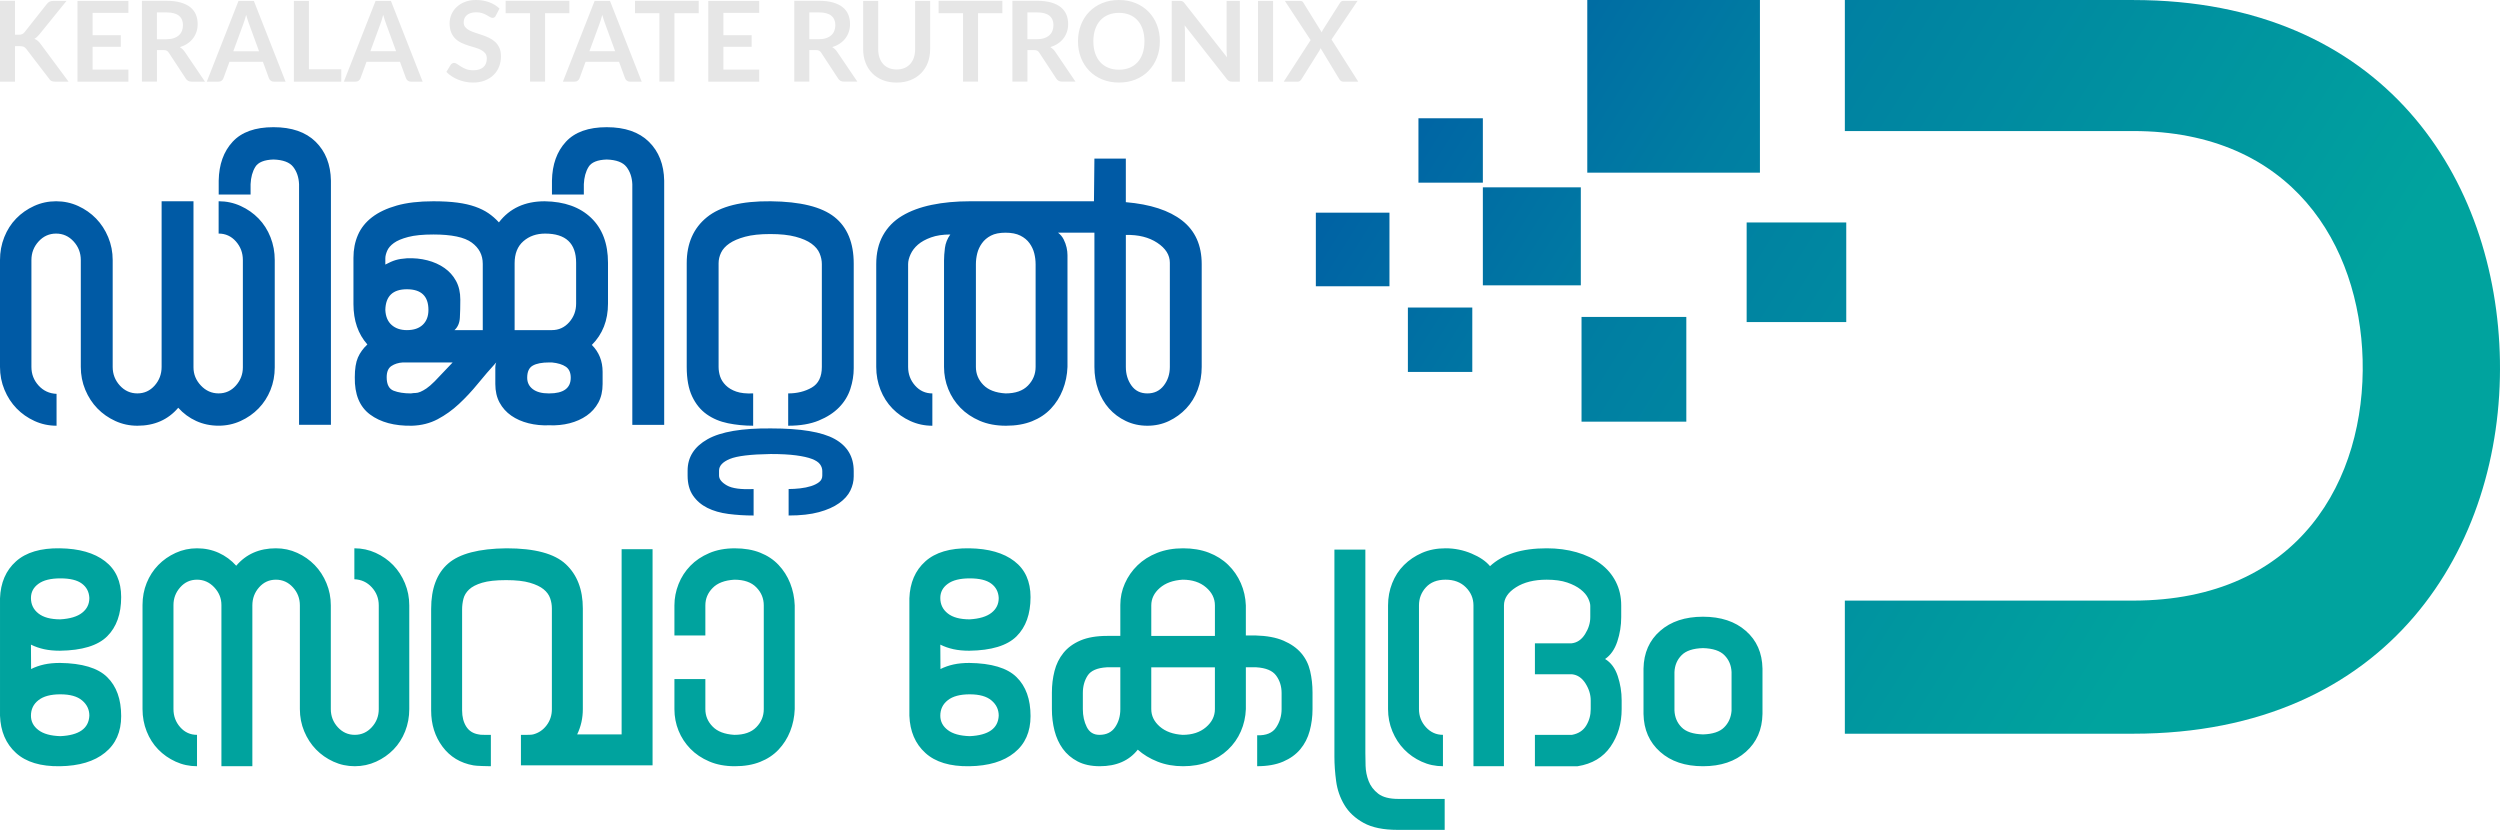 <?xml version="1.0" encoding="UTF-8"?>
<!DOCTYPE svg PUBLIC "-//W3C//DTD SVG 1.1//EN" "http://www.w3.org/Graphics/SVG/1.1/DTD/svg11.dtd">
<!-- Creator: CorelDRAW -->
<svg xmlns="http://www.w3.org/2000/svg" xml:space="preserve" width="3.642in" height="1.209in" version="1.1" style="shape-rendering:geometricPrecision; text-rendering:geometricPrecision; image-rendering:optimizeQuality; fill-rule:evenodd; clip-rule:evenodd"
viewBox="0 0 3363.6 1116.51"
 xmlns:xlink="http://www.w3.org/1999/xlink"
 xmlns:xodm="http://www.corel.com/coreldraw/odm/2003">
 <defs>
  <style type="text/css">
   <![CDATA[
    .fil2 {fill:#00A39E;fill-rule:nonzero}
    .fil1 {fill:#005AA5;fill-rule:nonzero}
    .fil0 {fill:#E6E6E6;fill-rule:nonzero}
    .fil3 {fill:url(#id0)}
   ]]>
  </style>
  <linearGradient id="id0" gradientUnits="userSpaceOnUse" x1="1742.21" y1="123.26" x2="2904.1" y2="851.03">
   <stop offset="0" style="stop-opacity:1; stop-color:#005AA5"/>
   <stop offset="0.38" style="stop-opacity:1; stop-color:#007EA2"/>
   <stop offset="1" style="stop-opacity:1; stop-color:#00A39E"/>
  </linearGradient>
 </defs>
 <g id="Layer_x0020_1">
  <path class="fil0" d="M20.22 46.74l4.73 0c1.9,0 3.48,-0.28 4.73,-0.8 1.25,-0.53 2.33,-1.35 3.23,-2.51l29.98 -37.95c1.25,-1.6 2.58,-2.73 3.96,-3.36 1.38,-0.63 3.11,-0.93 5.21,-0.93l17.43 0 -36.59 45.16c-1.15,1.4 -2.25,2.58 -3.31,3.53 -1.05,0.95 -2.18,1.73 -3.38,2.33 1.65,0.6 3.16,1.45 4.48,2.56 1.33,1.1 2.61,2.51 3.86,4.21l37.73 50.88 -17.88 0c-2.4,0 -4.18,-0.35 -5.36,-1.03 -1.18,-0.68 -2.18,-1.65 -2.98,-2.96l-30.74 -40.13c-1,-1.3 -2.13,-2.25 -3.38,-2.83 -1.25,-0.58 -3.03,-0.85 -5.33,-0.85l-6.39 0 0 47.79 -20.22 0 0 -108.82 20.22 0 0 45.69zm152.55 -45.54l0 16.08 -48.17 0 0 30.06 37.95 0 0 15.63 -37.95 0 0 30.66 48.17 0 0 16.23 -68.54 0 0 -108.66 68.54 0zm38.4 66.13l0 42.46 -20.22 0 0 -108.74 33.14 0c7.41,0 13.78,0.78 19.06,2.31 5.28,1.53 9.62,3.66 13,6.41 3.38,2.78 5.86,6.06 7.44,9.89 1.58,3.86 2.35,8.07 2.35,12.67 0,3.68 -0.52,7.14 -1.6,10.4 -1.08,3.25 -2.63,6.21 -4.66,8.87 -2.03,2.68 -4.53,5.01 -7.52,7.01 -2.98,2 -6.39,3.61 -10.19,4.81 2.56,1.45 4.76,3.53 6.61,6.24l27.2 40.13 -18.19 0c-1.75,0 -3.23,-0.35 -4.46,-1.05 -1.23,-0.7 -2.28,-1.71 -3.13,-3.01l-22.85 -34.8c-0.85,-1.3 -1.78,-2.23 -2.8,-2.78 -1.03,-0.55 -2.56,-0.83 -4.56,-0.83l-8.64 0zm0 -14.58l12.62 0c3.81,0 7.14,-0.48 9.97,-1.43 2.83,-0.95 5.16,-2.28 6.99,-3.96 1.83,-1.68 3.18,-3.66 4.08,-5.96 0.9,-2.31 1.35,-4.84 1.35,-7.59 0,-5.51 -1.8,-9.74 -5.44,-12.7 -3.63,-2.96 -9.19,-4.44 -16.66,-4.44l-12.93 0 0 36.07zm173.07 57.11l-15.63 0c-1.75,0 -3.18,-0.45 -4.31,-1.33 -1.13,-0.88 -1.96,-1.96 -2.45,-3.26l-8.12 -22.17 -45.01 0 -8.12 22.17c-0.4,1.15 -1.17,2.2 -2.35,3.16 -1.18,0.95 -2.63,1.43 -4.33,1.43l-15.71 0 42.68 -108.66 20.67 0 42.68 108.66zm-70.34 -40.96l34.64 0 -13.23 -36.14c-0.6,-1.6 -1.25,-3.51 -1.98,-5.69 -0.73,-2.18 -1.45,-4.53 -2.15,-7.09 -0.7,2.56 -1.38,4.93 -2.05,7.14 -0.68,2.21 -1.35,4.13 -2,5.79l-13.23 35.99zm101.75 24.27l43.51 0 0 16.68 -63.73 0 0 -108.66 20.22 0 0 91.98zm153 16.68l-15.63 0c-1.75,0 -3.18,-0.45 -4.31,-1.33 -1.13,-0.88 -1.96,-1.96 -2.45,-3.26l-8.12 -22.17 -45.01 0 -8.12 22.17c-0.4,1.15 -1.17,2.2 -2.35,3.16 -1.18,0.95 -2.63,1.43 -4.33,1.43l-15.71 0 42.68 -108.66 20.67 0 42.68 108.66zm-70.34 -40.96l34.64 0 -13.23 -36.14c-0.6,-1.6 -1.25,-3.51 -1.98,-5.69 -0.73,-2.18 -1.45,-4.53 -2.15,-7.09 -0.7,2.56 -1.38,4.93 -2.05,7.14 -0.68,2.21 -1.35,4.13 -2,5.79l-13.23 35.99zm168.78 -47.87c-0.55,1.1 -1.18,1.88 -1.9,2.33 -0.73,0.45 -1.6,0.68 -2.61,0.68 -1,0 -2.13,-0.4 -3.38,-1.18 -1.25,-0.77 -2.73,-1.63 -4.44,-2.58 -1.7,-0.95 -3.68,-1.83 -5.96,-2.61 -2.28,-0.78 -4.98,-1.15 -8.09,-1.15 -2.8,0 -5.24,0.33 -7.31,1 -2.08,0.68 -3.84,1.63 -5.26,2.83 -1.43,1.2 -2.51,2.63 -3.21,4.31 -0.7,1.68 -1.05,3.53 -1.05,5.54 0,2.53 0.73,4.66 2.16,6.36 1.43,1.7 3.3,3.16 5.66,4.36 2.36,1.2 5.04,2.28 8.04,3.23 3,0.95 6.09,1.98 9.22,3.06 3.13,1.05 6.19,2.31 9.2,3.73 3,1.43 5.68,3.23 8.04,5.41 2.36,2.18 4.26,4.86 5.69,7.99 1.43,3.16 2.13,6.99 2.13,11.5 0,4.91 -0.83,9.49 -2.51,13.78 -1.68,4.28 -4.13,8.02 -7.37,11.2 -3.23,3.18 -7.19,5.69 -11.85,7.52 -4.66,1.83 -9.99,2.73 -16.01,2.73 -3.46,0 -6.86,-0.35 -10.22,-1.03 -3.36,-0.68 -6.56,-1.63 -9.65,-2.88 -3.08,-1.25 -5.96,-2.76 -8.64,-4.51 -2.68,-1.76 -5.08,-3.71 -7.19,-5.86l5.86 -9.7c0.55,-0.7 1.23,-1.28 2,-1.75 0.78,-0.48 1.63,-0.73 2.58,-0.73 1.25,0 2.61,0.53 4.06,1.55 1.45,1.03 3.18,2.16 5.16,3.41 1.98,1.25 4.31,2.41 6.99,3.43 2.68,1.03 5.89,1.53 9.64,1.53 5.76,0 10.22,-1.38 13.38,-4.11 3.16,-2.73 4.73,-6.64 4.73,-11.75 0,-2.85 -0.7,-5.18 -2.13,-6.99 -1.43,-1.8 -3.33,-3.33 -5.69,-4.56 -2.36,-1.23 -5.04,-2.25 -8.04,-3.11 -3,-0.85 -6.06,-1.78 -9.17,-2.78 -3.11,-1 -6.16,-2.2 -9.17,-3.61 -3.01,-1.4 -5.69,-3.23 -8.04,-5.49 -2.35,-2.25 -4.23,-5.08 -5.66,-8.46 -1.43,-3.38 -2.15,-7.54 -2.15,-12.5 0,-3.96 0.8,-7.82 2.38,-11.57 1.58,-3.76 3.88,-7.09 6.92,-9.99 3.03,-2.91 6.74,-5.24 11.15,-6.99 4.41,-1.75 9.44,-2.63 15.1,-2.63 6.41,0 12.33,1 17.74,3.03 5.41,2 10.02,4.83 13.83,8.46l-4.96 9.54zm98.97 -19.99l0 16.68 -32.69 0 0 92.06 -20.22 0 0 -92.06 -32.84 0 0 -16.68 85.74 0zm97.32 108.82l-15.63 0c-1.75,0 -3.18,-0.45 -4.31,-1.33 -1.13,-0.88 -1.96,-1.96 -2.45,-3.26l-8.12 -22.17 -45.01 0 -8.12 22.17c-0.4,1.15 -1.17,2.2 -2.35,3.16 -1.18,0.95 -2.63,1.43 -4.33,1.43l-15.71 0 42.68 -108.66 20.67 0 42.68 108.66zm-70.34 -40.96l34.64 0 -13.23 -36.14c-0.6,-1.6 -1.25,-3.51 -1.98,-5.69 -0.73,-2.18 -1.45,-4.53 -2.15,-7.09 -0.7,2.56 -1.38,4.93 -2.05,7.14 -0.68,2.21 -1.35,4.13 -2,5.79l-13.23 35.99zm147.07 -67.86l0 16.68 -32.69 0 0 92.06 -20.22 0 0 -92.06 -32.84 0 0 -16.68 85.74 0zm81.39 0.15l0 16.08 -48.17 0 0 30.06 37.95 0 0 15.63 -37.95 0 0 30.66 48.17 0 0 16.23 -68.54 0 0 -108.66 68.54 0zm67.41 66.13l0 42.46 -20.22 0 0 -108.74 33.14 0c7.41,0 13.78,0.78 19.06,2.31 5.28,1.53 9.62,3.66 13,6.41 3.38,2.78 5.86,6.06 7.44,9.89 1.58,3.86 2.35,8.07 2.35,12.67 0,3.68 -0.52,7.14 -1.6,10.4 -1.08,3.25 -2.63,6.21 -4.66,8.87 -2.03,2.68 -4.53,5.01 -7.52,7.01 -2.98,2 -6.39,3.61 -10.19,4.81 2.56,1.45 4.76,3.53 6.61,6.24l27.2 40.13 -18.19 0c-1.75,0 -3.23,-0.35 -4.46,-1.05 -1.23,-0.7 -2.28,-1.71 -3.13,-3.01l-22.85 -34.8c-0.85,-1.3 -1.78,-2.23 -2.8,-2.78 -1.03,-0.55 -2.56,-0.83 -4.56,-0.83l-8.64 0zm0 -14.58l12.62 0c3.81,0 7.14,-0.48 9.97,-1.43 2.83,-0.95 5.16,-2.28 6.99,-3.96 1.83,-1.68 3.18,-3.66 4.08,-5.96 0.9,-2.31 1.35,-4.84 1.35,-7.59 0,-5.51 -1.8,-9.74 -5.44,-12.7 -3.63,-2.96 -9.19,-4.44 -16.66,-4.44l-12.93 0 0 36.07zm117.46 40.73c3.91,0 7.41,-0.65 10.5,-1.95 3.08,-1.3 5.69,-3.13 7.81,-5.49 2.13,-2.36 3.76,-5.21 4.89,-8.54 1.13,-3.36 1.68,-7.12 1.68,-11.27l0 -65.03 20.22 0 0 65.08c0,6.46 -1.03,12.42 -3.11,17.91 -2.08,5.49 -5.08,10.22 -8.99,14.21 -3.91,3.98 -8.64,7.09 -14.21,9.32 -5.56,2.23 -11.82,3.36 -18.79,3.36 -6.96,0 -13.23,-1.13 -18.79,-3.36 -5.56,-2.23 -10.27,-5.33 -14.15,-9.32 -3.88,-3.98 -6.86,-8.72 -8.94,-14.21 -2.08,-5.49 -3.13,-11.45 -3.13,-17.91l0 -65.08 20.22 0 0 64.95c0,4.16 0.58,7.92 1.71,11.27 1.13,3.33 2.73,6.21 4.83,8.59 2.11,2.38 4.71,4.21 7.79,5.51 3.08,1.3 6.56,1.95 10.47,1.95zm142.26 -92.43l0 16.68 -32.69 0 0 92.06 -20.22 0 0 -92.06 -32.84 0 0 -16.68 85.74 0zm33.74 66.28l0 42.46 -20.22 0 0 -108.74 33.14 0c7.41,0 13.78,0.78 19.06,2.31 5.28,1.53 9.62,3.66 13,6.41 3.38,2.78 5.86,6.06 7.44,9.89 1.58,3.86 2.35,8.07 2.35,12.67 0,3.68 -0.52,7.14 -1.6,10.4 -1.08,3.25 -2.63,6.21 -4.66,8.87 -2.03,2.68 -4.53,5.01 -7.52,7.01 -2.98,2 -6.39,3.61 -10.19,4.81 2.56,1.45 4.76,3.53 6.61,6.24l27.2 40.13 -18.19 0c-1.75,0 -3.23,-0.35 -4.46,-1.05 -1.23,-0.7 -2.28,-1.71 -3.13,-3.01l-22.85 -34.8c-0.85,-1.3 -1.78,-2.23 -2.8,-2.78 -1.03,-0.55 -2.56,-0.83 -4.56,-0.83l-8.64 0zm0 -14.58l12.62 0c3.81,0 7.14,-0.48 9.97,-1.43 2.83,-0.95 5.16,-2.28 6.99,-3.96 1.83,-1.68 3.18,-3.66 4.08,-5.96 0.9,-2.31 1.35,-4.84 1.35,-7.59 0,-5.51 -1.8,-9.74 -5.44,-12.7 -3.63,-2.96 -9.19,-4.44 -16.66,-4.44l-12.93 0 0 36.07zm178.18 2.78c0,7.97 -1.33,15.33 -3.98,22.12 -2.65,6.79 -6.39,12.67 -11.2,17.63 -4.81,4.96 -10.59,8.82 -17.36,11.6 -6.76,2.78 -14.25,4.18 -22.47,4.18 -8.22,0 -15.71,-1.4 -22.5,-4.18 -6.79,-2.78 -12.6,-6.64 -17.43,-11.6 -4.84,-4.96 -8.59,-10.85 -11.25,-17.63 -2.65,-6.79 -3.98,-14.15 -3.98,-22.12 0,-7.97 1.33,-15.35 3.98,-22.14 2.66,-6.79 6.41,-12.65 11.25,-17.61 4.83,-4.96 10.65,-8.84 17.43,-11.62 6.79,-2.78 14.28,-4.16 22.5,-4.16 8.22,0 15.71,1.4 22.47,4.21 6.76,2.81 12.55,6.66 17.36,11.6 4.81,4.94 8.54,10.8 11.2,17.59 2.65,6.79 3.98,14.18 3.98,22.14zm-20.74 0.03c0,-5.94 -0.78,-11.3 -2.36,-16.01 -1.58,-4.73 -3.86,-8.77 -6.81,-12.05 -2.96,-3.31 -6.54,-5.84 -10.77,-7.59 -4.24,-1.75 -9.02,-2.63 -14.33,-2.63 -5.31,0 -10.1,0.88 -14.35,2.63 -4.26,1.75 -7.86,4.28 -10.85,7.59 -2.98,3.28 -5.29,7.32 -6.89,12.05 -1.6,4.71 -2.4,10.07 -2.4,16.01 0,5.96 0.8,11.32 2.4,16.03 1.6,4.73 3.91,8.74 6.89,12.02 2.98,3.28 6.59,5.78 10.85,7.54 4.26,1.76 9.04,2.63 14.35,2.63 5.31,0 10.09,-0.88 14.33,-2.63 4.23,-1.75 7.81,-4.26 10.77,-7.54 2.96,-3.28 5.24,-7.29 6.81,-12.02 1.58,-4.71 2.36,-10.07 2.36,-16.03zm47.27 -54.36c0.9,0 1.65,0.03 2.25,0.1 0.6,0.08 1.15,0.23 1.63,0.45 0.48,0.23 0.93,0.55 1.38,0.98 0.45,0.43 0.95,1 1.5,1.7l57.04 72.67c-0.2,-1.75 -0.33,-3.48 -0.4,-5.16 -0.08,-1.68 -0.13,-3.23 -0.13,-4.68l0 -66.06 17.81 0 0 108.66 -10.45 0c-1.6,0 -2.93,-0.25 -3.98,-0.75 -1.05,-0.5 -2.08,-1.4 -3.08,-2.71l-56.81 -72.37c0.15,1.6 0.28,3.18 0.35,4.76 0.07,1.58 0.1,3.03 0.1,4.33l0 66.73 -17.81 0 0 -108.66 10.59 0zm125.8 108.66l-20.29 0 0 -108.66 20.29 0 0 108.66zm50.5 -55.91l-34.65 -52.75 20.14 0c1.4,0 2.43,0.17 3.05,0.55 0.63,0.38 1.18,1 1.68,1.85l24.72 39.9c0.25,-0.65 0.53,-1.3 0.83,-1.93 0.3,-0.63 0.65,-1.25 1.05,-1.91l22.62 -35.7c1.1,-1.85 2.53,-2.78 4.28,-2.78l19.39 0 -35.02 51.93 35.99 56.74 -20.21 0c-1.36,0 -2.43,-0.35 -3.26,-1.05 -0.83,-0.7 -1.53,-1.51 -2.08,-2.41l-25.17 -41.63c-0.2,0.6 -0.43,1.15 -0.68,1.68 -0.25,0.53 -0.5,1.03 -0.75,1.48l-24.12 38.47c-0.55,0.85 -1.23,1.63 -2.03,2.36 -0.8,0.73 -1.8,1.1 -3,1.1l-18.94 0 36.15 -55.91z"/>
  <path class="fil1" d="M239.79 548.6c-13.69,16.11 -32.01,24.16 -54.97,24.16 -10.47,0 -20.34,-2.11 -29.6,-6.34 -9.26,-4.23 -17.31,-9.87 -24.16,-16.91 -6.85,-7.05 -12.28,-15.4 -16.31,-25.07 -4.03,-9.66 -6.04,-19.93 -6.04,-30.81l0 -143.75c0,-9.66 -3.22,-18.02 -9.67,-25.07 -6.44,-7.05 -14.29,-10.57 -23.56,-10.57 -9.26,0 -17.11,3.52 -23.55,10.57 -6.44,7.05 -9.66,15.4 -9.66,25.07l0 143.75c0,9.67 3.23,18.02 9.66,25.07 6.44,7.05 14.49,10.77 24.16,11.17l0 42.88c-10.47,0 -20.34,-2.11 -29.6,-6.34 -9.26,-4.23 -17.31,-9.87 -24.16,-16.91 -6.85,-7.05 -12.28,-15.4 -16.3,-25.07 -4.02,-9.66 -6.04,-19.93 -6.04,-30.81l0 -143.75c0,-10.87 1.91,-21.14 5.74,-30.8 3.83,-9.66 9.16,-18.02 16.01,-25.07 6.85,-7.05 14.9,-12.68 24.16,-16.91 9.27,-4.23 19.13,-6.34 29.6,-6.34 10.47,0 20.34,2.12 29.6,6.34 9.26,4.23 17.32,9.86 24.16,16.91 6.85,7.05 12.28,15.41 16.31,25.07 4.03,9.66 6.04,19.93 6.04,30.8l0 143.75c0,9.67 3.22,18.02 9.66,25.07 6.44,7.05 14.3,10.57 23.56,10.57 9.26,0 17.01,-3.52 23.25,-10.57 6.24,-7.05 9.36,-15.4 9.36,-25.07l0 -222.88 42.88 0 0 223.48c0,9.26 3.32,17.42 9.97,24.46 6.64,7.05 14.59,10.57 23.86,10.57 9.26,0 17.01,-3.52 23.25,-10.57 6.24,-7.05 9.36,-15.2 9.36,-24.46l0 -144.36c0,-9.66 -3.12,-18.02 -9.36,-25.07 -6.24,-7.05 -14,-10.57 -23.25,-10.57l0 -43.49c10.46,0 20.33,2.12 29.59,6.34 9.26,4.23 17.32,9.86 24.16,16.91 6.85,7.05 12.18,15.41 16.01,25.07 3.82,9.66 5.74,19.93 5.74,30.8l0 144.36c0,10.87 -1.92,21.04 -5.74,30.5 -3.83,9.46 -9.16,17.72 -16.01,24.76 -6.84,7.05 -14.9,12.69 -24.16,16.91 -9.26,4.23 -19.13,6.34 -29.59,6.34 -10.87,0 -20.94,-2.11 -30.21,-6.34 -9.26,-4.23 -17.31,-10.17 -24.16,-17.82zm54.46 -286.91l0 -18.72c0.4,-21.74 6.64,-39.15 18.72,-52.25 12.08,-13.09 30.4,-19.63 54.96,-19.63 24.56,0 43.49,6.54 56.78,19.63 13.29,13.09 20.14,30.5 20.54,52.25l0 328.58 -42.88 0 0 -323.75c-0.4,-9.26 -3.02,-17.02 -7.85,-23.25 -4.83,-6.24 -13.69,-9.56 -26.57,-9.97 -12.48,0.4 -20.63,3.72 -24.46,9.97 -3.82,6.24 -5.94,13.99 -6.34,23.25l0 13.89 -42.88 0zm259.82 311.07c-23.36,0.4 -42.08,-4.63 -56.17,-15.1 -14.09,-10.47 -20.94,-27.18 -20.54,-50.13 0,-11.27 1.41,-20.14 4.22,-26.58 2.82,-6.44 7.05,-12.28 12.69,-17.52 -12.48,-14.09 -18.72,-32.21 -18.72,-54.36l0 -62.21c0,-11.27 2.01,-21.54 6.04,-30.8 4.03,-9.26 10.37,-17.21 19.03,-23.86 8.66,-6.64 19.73,-11.88 33.22,-15.7 13.49,-3.83 29.9,-5.74 49.22,-5.74 12.49,0 23.25,0.6 32.32,1.81 9.06,1.21 17.02,3.02 23.86,5.44 6.85,2.42 12.79,5.33 17.82,8.76 5.04,3.42 9.77,7.55 14.19,12.38 14.5,-18.93 35.04,-28.39 61.61,-28.39 26.58,0.4 47.42,7.85 62.51,22.35 15.1,14.5 22.65,34.63 22.65,60.4l0 54.96c0,22.55 -7.25,41.07 -21.74,55.57 9.66,9.66 14.49,21.74 14.49,36.24l0 16.31c0,9.66 -1.91,18.02 -5.74,25.07 -3.83,7.04 -9.06,12.89 -15.7,17.51 -6.65,4.63 -14.3,8.05 -22.95,10.27 -8.66,2.21 -17.82,3.12 -27.49,2.72 -9.66,0.4 -18.92,-0.51 -27.78,-2.72 -8.86,-2.21 -16.61,-5.64 -23.25,-10.27 -6.64,-4.63 -11.88,-10.47 -15.7,-17.51 -3.82,-7.05 -5.74,-15.41 -5.74,-25.07l0 -16.31c0,-2.01 0,-4.13 0,-6.34 0,-2.21 0.4,-4.33 1.21,-6.34 -8.45,9.26 -16.71,18.82 -24.76,28.69 -8.05,9.87 -16.51,18.93 -25.37,27.18 -8.85,8.25 -18.42,15.1 -28.69,20.54 -10.27,5.44 -21.84,8.36 -34.73,8.76zm188.45 -128.65c9.26,0 17.02,-3.53 23.26,-10.57 6.24,-7.05 9.36,-15.4 9.36,-25.07l0 -54.96c0,-26.17 -13.89,-39.26 -41.68,-39.26 -11.67,0 -21.44,3.42 -29.29,10.27 -7.85,6.84 -11.78,16.71 -11.78,29.6l0 90 50.13 0zm-93.01 -89.39c0,-11.68 -4.93,-21.14 -14.8,-28.39 -9.86,-7.25 -27.08,-10.87 -51.64,-10.87 -14.09,0 -25.36,1.11 -33.82,3.32 -8.46,2.21 -14.9,4.93 -19.33,8.15 -4.43,3.22 -7.45,6.74 -9.06,10.57 -1.61,3.82 -2.42,7.14 -2.42,9.97l0 8.45c5.24,-2.82 9.87,-4.83 13.9,-6.04 4.02,-1.21 9.06,-2.01 15.1,-2.41 9.66,-0.41 18.83,0.5 27.48,2.72 8.66,2.21 16.31,5.64 22.95,10.27 6.65,4.63 11.88,10.47 15.71,17.52 3.83,7.05 5.74,15.4 5.74,25.07 0,9.26 -0.2,17.41 -0.6,24.46 -0.4,7.05 -2.82,12.58 -7.25,16.61l38.05 0 0 -89.39zm-102.08 34.43c-18.92,0 -28.59,9.26 -28.99,27.79 0.4,8.86 3.22,15.6 8.46,20.23 5.23,4.63 12.08,6.95 20.54,6.95 9.26,0 16.41,-2.42 21.44,-7.25 5.04,-4.83 7.55,-11.47 7.55,-19.93 0,-18.52 -9.66,-27.79 -29,-27.79zm-5.44 98.46c-6.04,0.4 -11.17,2.01 -15.4,4.83 -4.23,2.82 -6.34,7.85 -6.34,15.1 0,9.66 3.12,15.7 9.36,18.12 6.24,2.42 13.99,3.62 23.25,3.62 2.41,-0.4 4.53,-0.6 6.34,-0.6 1.81,0 3.93,-0.51 6.34,-1.51 2.41,-1 5.13,-2.52 8.15,-4.53 3.02,-2.01 6.75,-5.24 11.18,-9.66l24.16 -25.37 -67.05 0zm196.9 41.67c19.33,0 29,-7.05 29,-21.14 0,-6.85 -2.22,-11.78 -6.64,-14.8 -4.43,-3.02 -10.67,-4.93 -18.73,-5.73l-3.62 0c-9.66,0 -17.01,1.41 -22.04,4.22 -5.03,2.82 -7.55,8.26 -7.55,16.31 0,6.44 2.52,11.58 7.55,15.4 5.03,3.82 12.18,5.74 21.44,5.74l0.6 0zm3.73 -267.58l0 -18.72c0.4,-21.74 6.65,-39.15 18.72,-52.25 12.08,-13.09 30.4,-19.63 54.96,-19.63 24.56,0 43.49,6.54 56.78,19.63 13.29,13.09 20.14,30.5 20.54,52.25l0 328.58 -42.88 0 0 -323.75c-0.4,-9.26 -3.02,-17.02 -7.85,-23.25 -4.83,-6.24 -13.69,-9.56 -26.58,-9.97 -12.48,0.4 -20.63,3.72 -24.46,9.97 -3.82,6.24 -5.94,13.99 -6.34,23.25l0 13.89 -42.89 0zm318.41 396.23c4.84,0 9.97,-0.3 15.41,-0.91 5.44,-0.61 10.37,-1.61 14.8,-3.02 4.43,-1.41 8.05,-3.22 10.87,-5.44 2.82,-2.21 4.23,-5.14 4.23,-8.76l0 -6.04c0,-3.23 -1,-6.24 -3.02,-9.06 -2.01,-2.82 -5.64,-5.24 -10.87,-7.25 -5.23,-2.01 -12.38,-3.62 -21.44,-4.83 -9.06,-1.21 -20.44,-1.81 -34.13,-1.81 -26.97,0.4 -45.3,2.62 -54.96,6.64 -9.66,4.02 -14.5,9.26 -14.5,15.7l0 6.65c0,4.83 3.53,9.26 10.57,13.29 7.05,4.03 19.03,5.64 35.94,4.84l0 35.63c-11.67,0 -22.95,-0.71 -33.83,-2.11 -10.87,-1.41 -20.33,-4.13 -28.39,-8.16 -8.05,-4.02 -14.49,-9.56 -19.33,-16.61 -4.83,-7.05 -7.25,-16.01 -7.25,-26.88l0 -6.65c0,-18.12 8.96,-32.21 26.88,-42.28 17.92,-10.07 46.41,-14.9 85.47,-14.5 39.86,0 68.35,4.73 85.46,14.19 17.12,9.46 25.67,23.86 25.67,43.19l0 7.25c0,6.44 -1.51,12.78 -4.53,19.03 -3.02,6.24 -8.05,11.88 -15.1,16.91 -7.04,5.04 -16.1,9.06 -27.18,12.08 -11.07,3.02 -24.66,4.53 -40.77,4.53l0 -35.63zm-0.6 -128.65c12.08,0 22.65,-2.62 31.71,-7.85 9.06,-5.24 13.59,-14.5 13.59,-27.79l0 -138.32c0,-4.83 -1.01,-9.66 -3.02,-14.5 -2.01,-4.83 -5.64,-9.16 -10.87,-12.98 -5.23,-3.83 -12.38,-6.95 -21.44,-9.36 -9.06,-2.42 -20.43,-3.62 -34.12,-3.62 -13.69,0 -24.96,1.21 -33.83,3.62 -8.86,2.41 -15.9,5.43 -21.14,9.06 -5.24,3.62 -8.96,7.75 -11.18,12.38 -2.21,4.63 -3.32,9.36 -3.32,14.19l0 139.52c0,4.43 0.71,8.76 2.11,12.99 1.41,4.23 3.93,8.16 7.55,11.78 3.62,3.62 8.36,6.44 14.19,8.45 5.84,2.02 13.39,2.82 22.65,2.42l0 43.49c-11.67,0 -22.95,-1.11 -33.82,-3.32 -10.87,-2.21 -20.44,-6.24 -28.69,-12.08 -8.26,-5.84 -14.8,-13.89 -19.63,-24.16 -4.83,-10.27 -7.25,-23.45 -7.25,-39.57l0 -139.52c0,-26.57 9.06,-47.22 27.18,-61.91 18.12,-14.7 46.71,-21.84 85.77,-21.44 39.87,0.4 68.46,7.45 85.77,21.14 17.32,13.69 25.97,34.63 25.97,62.82l0 140.73c0,9.26 -1.51,18.52 -4.53,27.79 -3.02,9.26 -8.05,17.52 -15.1,24.76 -7.04,7.25 -16.2,13.19 -27.48,17.82 -11.27,4.63 -24.96,6.94 -41.07,6.94l0 -43.49zm363.11 -216.24c3.22,2.42 5.73,5.44 7.55,9.06 1.81,3.62 3.12,7.25 3.93,10.87 0.81,3.62 1.2,7.05 1.2,10.27 0,3.22 0,5.64 0,7.25l0 143.15c-0.4,10.87 -2.52,21.14 -6.34,30.81 -3.82,9.66 -9.16,18.12 -16.01,25.37 -6.85,7.25 -15.3,12.89 -25.37,16.91 -10.07,4.02 -21.74,6.04 -35.03,6.04 -13.29,0 -25.07,-2.21 -35.34,-6.64 -10.26,-4.43 -18.92,-10.27 -25.97,-17.52 -7.04,-7.25 -12.48,-15.6 -16.31,-25.07 -3.82,-9.46 -5.74,-19.43 -5.74,-29.9l0 -143.15c0,-4.83 0.41,-10.47 1.21,-16.91 0.81,-6.45 3.23,-12.49 7.25,-18.12 -10.06,0 -18.72,1.31 -25.97,3.93 -7.25,2.61 -13.08,5.84 -17.51,9.66 -4.43,3.82 -7.76,8.15 -9.97,12.99 -2.21,4.83 -3.32,9.26 -3.32,13.29l0 138.32c0,9.67 3.12,18.02 9.36,25.07 6.24,7.05 13.99,10.57 23.25,10.57l0 43.49c-10.47,0 -20.33,-2.11 -29.6,-6.34 -9.26,-4.23 -17.31,-9.87 -24.16,-16.91 -6.85,-7.05 -12.18,-15.4 -16.01,-25.07 -3.82,-9.66 -5.74,-19.93 -5.74,-30.81l0 -138.32c0,-14.9 3.03,-27.78 9.06,-38.66 6.04,-10.87 14.6,-19.63 25.67,-26.27 11.07,-6.65 24.36,-11.58 39.86,-14.8 15.5,-3.23 32.72,-4.84 51.64,-4.84l166.71 0 0.6 -57.38 42.28 0 0 58.59c33.02,2.82 58.29,11.07 75.81,24.76 17.51,13.69 26.27,33.22 26.27,58.59l0 138.32c0,10.87 -1.81,21.14 -5.44,30.81 -3.62,9.66 -8.76,18.02 -15.4,25.07 -6.65,7.05 -14.4,12.69 -23.25,16.91 -8.86,4.23 -18.52,6.34 -28.99,6.34 -10.47,0 -20.13,-2.11 -28.99,-6.34 -8.86,-4.23 -16.4,-9.87 -22.65,-16.91 -6.24,-7.05 -11.07,-15.4 -14.49,-25.07 -3.42,-9.66 -5.14,-19.93 -5.14,-30.81l0 -180.6 -48.92 0zm120.19 216.24c9.26,0 16.61,-3.52 22.05,-10.57 5.44,-7.05 8.16,-15.4 8.16,-25.07l0 -140.13c0,-10.47 -5.64,-19.43 -16.91,-26.88 -11.28,-7.45 -25.37,-10.97 -42.28,-10.57l0 177.58c0,9.67 2.52,18.02 7.55,25.07 5.03,7.05 12.18,10.57 21.44,10.57zm-150.4 -173.95c0,-4.83 -0.6,-9.66 -1.81,-14.5 -1.2,-4.83 -3.32,-9.36 -6.34,-13.59 -3.02,-4.23 -7.14,-7.65 -12.38,-10.27 -5.24,-2.62 -11.88,-3.93 -19.94,-3.93 -8.05,0 -14.59,1.31 -19.63,3.93 -5.04,2.62 -9.06,6.04 -12.08,10.27 -3.02,4.23 -5.13,8.76 -6.34,13.59 -1.2,4.83 -1.81,9.66 -1.81,14.5l0 138.32c0,9.26 3.32,17.32 9.97,24.16 6.64,6.84 16.61,10.67 29.9,11.47 13.29,0 23.36,-3.52 30.2,-10.57 6.85,-7.05 10.27,-15.4 10.27,-25.07l0 -138.32z"/>
  <path class="fil2" d="M41.64 962.86c0,7.82 3.32,14.27 10.06,19.35 6.65,5.08 16.52,7.82 29.52,8.21 25.22,-1.17 38.22,-10.36 39,-27.56 0,-8.21 -3.23,-15.05 -9.77,-20.52 -6.45,-5.48 -16.23,-8.21 -29.23,-8.21 -13,0 -22.87,2.64 -29.52,7.92 -6.74,5.28 -10.06,12.22 -10.06,20.82zm0 -158.34c0,8.6 3.32,15.54 10.06,20.82 6.65,5.28 16.52,7.92 29.52,7.92 13,-0.78 22.78,-3.71 29.23,-8.8 6.54,-5.08 9.77,-11.73 9.77,-19.94 -0.39,-8.21 -3.71,-14.66 -10.06,-19.35 -6.25,-4.69 -15.93,-7.04 -28.93,-7.04 -13,0 -22.87,2.44 -29.52,7.33 -6.74,4.88 -10.06,11.23 -10.06,19.06zm-41.64 0.59c0.78,-21.11 7.92,-37.73 21.5,-49.85 13.49,-12.12 33.23,-17.99 59.13,-17.59 25.91,0.39 46.14,6.16 60.6,17.3 14.57,11.14 21.79,27.27 21.79,48.38 0,22.67 -6.25,40.27 -18.86,52.78 -12.61,12.51 -33.81,18.96 -63.62,19.35 -7.82,0 -14.95,-0.68 -21.21,-2.05 -6.25,-1.37 -12.22,-3.42 -17.69,-6.16l0.2 32.84c5.47,-2.74 11.34,-4.79 17.59,-6.16 6.25,-1.37 13.39,-2.05 21.21,-2.05 29.81,0.39 51.02,6.74 63.53,19.06 12.61,12.31 18.86,29.81 18.86,52.48 0,21.11 -7.23,37.53 -21.79,49.26 -14.46,11.73 -34.69,17.79 -60.6,18.18 -25.9,0.39 -45.64,-5.57 -59.13,-17.89 -13.59,-12.31 -20.72,-29.03 -21.5,-50.14l0 -157.75zm317.84 -43.98c13.3,-15.64 31.08,-23.46 53.37,-23.46 10.17,0 19.75,2.05 28.73,6.16 9,4.1 16.81,9.58 23.46,16.42 6.65,6.84 11.93,14.95 15.83,24.34 3.91,9.38 5.86,19.35 5.86,29.9l0 139.57c0,9.38 3.13,17.5 9.38,24.34 6.26,6.84 13.88,10.26 22.87,10.26 9,0 16.62,-3.42 22.87,-10.26 6.26,-6.84 9.38,-14.95 9.38,-24.34l0 -139.57c0,-9.38 -3.13,-17.5 -9.38,-24.33 -6.25,-6.84 -14.07,-10.46 -23.45,-10.85l0 -41.64c10.17,0 19.74,2.05 28.73,6.16 9,4.1 16.81,9.58 23.46,16.42 6.64,6.84 11.92,14.95 15.83,24.34 3.91,9.38 5.86,19.35 5.86,29.9l0 139.57c0,10.56 -1.86,20.53 -5.57,29.91 -3.72,9.38 -8.9,17.5 -15.54,24.33 -6.65,6.84 -14.47,12.31 -23.46,16.42 -9,4.1 -18.57,6.16 -28.74,6.16 -10.16,0 -19.74,-2.05 -28.73,-6.16 -8.99,-4.1 -16.81,-9.58 -23.45,-16.42 -6.65,-6.84 -11.93,-14.95 -15.84,-24.33 -3.91,-9.38 -5.86,-19.35 -5.86,-29.91l0 -139.57c0,-9.38 -3.12,-17.5 -9.38,-24.33 -6.26,-6.84 -13.88,-10.26 -22.87,-10.26 -8.99,0 -16.51,3.42 -22.58,10.26 -6.06,6.84 -9.09,14.95 -9.09,24.33l0 216.4 -41.63 0 0 -216.98c0,-8.99 -3.23,-16.91 -9.68,-23.75 -6.45,-6.84 -14.17,-10.26 -23.16,-10.26 -9,0 -16.52,3.42 -22.58,10.26 -6.06,6.84 -9.09,14.76 -9.09,23.75l0 140.15c0,9.38 3.03,17.5 9.09,24.34 6.06,6.84 13.58,10.26 22.58,10.26l0 42.22c-10.17,0 -19.75,-2.05 -28.73,-6.16 -9,-4.1 -16.82,-9.58 -23.46,-16.42 -6.65,-6.84 -11.83,-14.95 -15.54,-24.33 -3.71,-9.38 -5.57,-19.35 -5.57,-29.91l0 -140.15c0,-10.55 1.86,-20.43 5.57,-29.61 3.72,-9.19 8.89,-17.2 15.54,-24.04 6.64,-6.84 14.46,-12.31 23.46,-16.42 8.99,-4.1 18.56,-6.16 28.73,-6.16 10.55,0 20.33,2.05 29.32,6.16 9,4.1 16.81,9.87 23.45,17.3zm518.51 226.95l0 -249.23 41.64 0 0 290.87 -177.11 0 0 -41.05c1.17,0 3.91,0 8.21,0 4.3,0 7.04,-0.2 8.21,-0.59 7.43,-1.95 13.49,-6.06 18.18,-12.31 4.69,-6.25 7.04,-13.49 7.04,-21.7l0 -135.46c0,-4.69 -0.78,-9.29 -2.35,-13.78 -1.56,-4.5 -4.49,-8.5 -8.79,-12.02 -4.3,-3.52 -10.46,-6.45 -18.47,-8.8 -8.01,-2.35 -18.67,-3.52 -31.96,-3.52 -13.68,0 -24.43,1.17 -32.25,3.52 -7.82,2.35 -13.68,5.37 -17.59,9.09 -3.91,3.71 -6.45,7.92 -7.62,12.61 -1.17,4.69 -1.76,9.38 -1.76,14.07l0 136.05c0,8.6 1.85,15.83 5.57,21.7 3.72,5.86 9.29,9.38 16.71,10.55 0.78,0.39 3.52,0.59 8.21,0.59 4.69,0 7.43,0 8.21,0l0 42.22c-1.95,0 -5.86,-0.1 -11.73,-0.29 -5.86,-0.2 -9.77,-0.49 -11.73,-0.88 -17.6,-3.13 -31.47,-11.53 -41.64,-25.21 -10.17,-13.69 -15.25,-29.91 -15.25,-48.68l0 -136.64c0,-27.37 7.62,-47.7 22.87,-60.99 15.25,-13.3 41.44,-20.14 78.58,-20.53 37.93,0 64.51,7.13 79.76,21.41 15.24,14.27 22.87,34.11 22.87,59.52l0 135.46c0,12.12 -2.54,23.46 -7.63,34.01l59.82 0zm232.91 -34.01c-0.39,10.56 -2.44,20.53 -6.16,29.91 -3.71,9.38 -8.99,17.59 -15.64,24.63 -6.65,7.04 -14.86,12.51 -24.73,16.42 -9.78,3.91 -21.11,5.86 -34.12,5.86 -12.9,0 -24.43,-2.15 -34.4,-6.45 -10.07,-4.3 -18.47,-9.97 -25.32,-17.01 -6.84,-7.04 -12.22,-15.15 -15.93,-24.33 -3.71,-9.19 -5.57,-18.86 -5.57,-29.03l0 -40.46 41.63 0 0 40.46c0,9 3.23,16.81 9.78,23.46 6.45,6.65 16.22,10.36 29.22,11.14 13.01,0 22.87,-3.42 29.52,-10.26 6.75,-6.84 10.07,-14.95 10.07,-24.34l0 -139.57c0,-9.38 -3.32,-17.5 -10.07,-24.33 -6.64,-6.84 -16.51,-10.26 -29.52,-10.26 -13,0.78 -22.77,4.5 -29.22,11.14 -6.55,6.65 -9.78,14.46 -9.78,23.45l0 40.46 -41.63 0 0 -40.46c0,-9.77 1.86,-19.35 5.57,-28.73 3.72,-9.38 9.09,-17.59 15.93,-24.63 6.84,-7.04 15.25,-12.71 25.32,-17 9.97,-4.3 21.5,-6.45 34.4,-6.45 13.01,0 24.34,1.96 34.12,5.86 9.87,3.91 18.08,9.38 24.73,16.42 6.65,7.04 11.93,15.25 15.64,24.63 3.72,9.38 5.77,19.35 6.16,29.9l0 139.57zm195.87 8.8c0,7.82 3.33,14.27 10.07,19.35 6.65,5.08 16.52,7.82 29.52,8.21 25.22,-1.17 38.22,-10.36 39,-27.56 0,-8.21 -3.23,-15.05 -9.77,-20.52 -6.45,-5.48 -16.22,-8.21 -29.23,-8.21 -13,0 -22.87,2.64 -29.52,7.92 -6.74,5.28 -10.07,12.22 -10.07,20.82zm0 -158.34c0,8.6 3.33,15.54 10.07,20.82 6.65,5.28 16.52,7.92 29.52,7.92 13.01,-0.78 22.77,-3.71 29.23,-8.8 6.54,-5.08 9.77,-11.73 9.77,-19.94 -0.39,-8.21 -3.71,-14.66 -10.07,-19.35 -6.25,-4.69 -15.93,-7.04 -28.93,-7.04 -13,0 -22.87,2.44 -29.52,7.33 -6.74,4.88 -10.07,11.23 -10.07,19.06zm-41.63 0.59c0.78,-21.11 7.92,-37.73 21.5,-49.85 13.49,-12.12 33.23,-17.99 59.13,-17.59 25.9,0.39 46.14,6.16 60.6,17.3 14.57,11.14 21.79,27.27 21.79,48.38 0,22.67 -6.25,40.27 -18.86,52.78 -12.61,12.51 -33.82,18.96 -63.62,19.35 -7.82,0 -14.95,-0.68 -21.21,-2.05 -6.25,-1.37 -12.22,-3.42 -17.69,-6.16l0.2 32.84c5.48,-2.74 11.34,-4.79 17.6,-6.16 6.25,-1.37 13.39,-2.05 21.2,-2.05 29.81,0.39 51.02,6.74 63.53,19.06 12.61,12.31 18.86,29.81 18.86,52.48 0,21.11 -7.23,37.53 -21.79,49.26 -14.46,11.73 -34.7,17.79 -60.6,18.18 -25.9,0.39 -45.64,-5.57 -59.13,-17.89 -13.59,-12.31 -20.72,-29.03 -21.5,-50.14l0 -157.75zm467.97 184.14c12.12,0.39 20.62,-3.13 25.51,-10.55 4.88,-7.43 7.33,-15.64 7.33,-24.63l0 -21.7c0,-8.99 -2.45,-16.81 -7.33,-23.46 -4.89,-6.65 -13.78,-10.36 -26.68,-11.14l-14.08 0 0 56.29c-0.39,10.56 -2.64,20.53 -6.74,29.91 -4.1,9.38 -9.87,17.59 -17.3,24.63 -7.43,7.04 -16.23,12.51 -26.39,16.42 -10.17,3.91 -21.51,5.86 -34.01,5.86 -12.51,0 -23.95,-2.05 -34.31,-6.16 -10.36,-4.1 -19.25,-9.48 -26.68,-16.13 -11.73,14.86 -28.73,22.28 -51.02,22.28 -11.73,0 -21.7,-2.15 -29.91,-6.45 -8.21,-4.3 -14.85,-9.97 -19.94,-17.01 -5.09,-7.04 -8.8,-15.15 -11.14,-24.33 -2.35,-9.19 -3.52,-18.86 -3.52,-29.03l0 -22.28c0,-10.16 1.17,-19.84 3.52,-29.03 2.35,-9.19 6.36,-17.3 12.02,-24.34 5.67,-7.04 13.29,-12.61 22.87,-16.71 9.58,-4.1 21.6,-6.16 36.06,-6.16l17.59 0 0 -41.63c0,-10.17 2.05,-19.84 6.16,-29.03 4.1,-9.19 9.77,-17.3 17,-24.33 7.24,-7.04 16.03,-12.61 26.39,-16.71 10.36,-4.1 21.99,-6.16 34.89,-6.16 12.9,0 24.43,1.96 34.6,5.86 10.17,3.91 18.87,9.38 26.09,16.42 7.24,7.04 12.9,15.25 17.01,24.63 4.1,9.38 6.35,19.35 6.74,29.9l0 40.46 12.9 0c15.25,0.39 27.85,2.74 37.82,7.04 9.97,4.3 17.89,9.87 23.75,16.71 5.86,6.84 9.87,14.85 12.02,24.04 2.15,9.18 3.22,18.86 3.22,29.03l0 22.28c0,10.17 -1.27,19.94 -3.81,29.32 -2.54,9.38 -6.74,17.59 -12.61,24.63 -5.86,7.04 -13.59,12.61 -23.16,16.71 -9.58,4.1 -21.22,6.16 -34.89,6.16l0 -41.64zm-142.5 -35.19c0,9 3.81,16.81 11.43,23.46 7.63,6.65 17.89,10.36 30.79,11.14 12.9,0 23.36,-3.42 31.37,-10.26 8.02,-6.84 12.02,-14.95 12.02,-24.34l0 -56.29 -85.62 0 0 56.29zm85.62 -139.57c0,-9.38 -4.01,-17.5 -12.02,-24.33 -8.01,-6.84 -18.47,-10.26 -31.37,-10.26 -12.9,0.78 -23.16,4.5 -30.79,11.14 -7.62,6.65 -11.43,14.46 -11.43,23.45l0 41.05 85.62 0 0 -41.05zm-177.69 117.87l0 21.7c0,9 1.76,17.01 5.28,24.05 3.52,7.04 9.18,10.55 17,10.55 9.38,0 16.42,-3.42 21.11,-10.26 4.69,-6.84 7.03,-14.95 7.03,-24.34l0 -56.29 -18.18 0c-12.9,0.78 -21.5,4.49 -25.8,11.14 -4.3,6.65 -6.45,14.47 -6.45,23.46zm486.83 142.5l0 41.64 -63.33 0c-19.15,0 -34.4,-3.13 -45.74,-9.38 -11.34,-6.25 -19.94,-14.27 -25.8,-24.04 -5.86,-9.78 -9.58,-20.43 -11.14,-31.96 -1.56,-11.53 -2.35,-22.58 -2.35,-33.13l0 -278.56 41.64 0 0 273.86c0,4.3 0.1,9.97 0.29,17 0.19,7.04 1.56,13.88 4.1,20.53 2.54,6.65 6.84,12.31 12.9,17 6.06,4.69 15.15,7.04 27.27,7.04l62.16 0zm60.99 -313.15c17.2,-16.03 42.62,-24.04 76.24,-24.04 14.47,0 27.85,1.76 40.17,5.28 12.32,3.52 22.97,8.6 31.97,15.25 8.99,6.64 15.93,14.75 20.82,24.33 4.88,9.58 7.33,20.23 7.33,31.96l0 15.83c0,11.34 -1.76,22.28 -5.28,32.84 -3.52,10.55 -9,18.37 -16.42,23.45 7.82,4.69 13.49,12.32 17.01,22.87 3.52,10.56 5.28,21.5 5.28,32.84l0 11.73c0,19.16 -4.99,35.97 -14.95,50.44 -9.97,14.46 -24.73,23.26 -44.28,26.39l-57.47 0 0 -42.22 49.85 0c8.6,-1.56 14.95,-5.67 19.06,-12.32 4.1,-6.65 6.16,-14.07 6.16,-22.28l0 -11.73c0,-7.82 -2.35,-15.45 -7.04,-22.87 -4.69,-7.43 -10.75,-11.54 -18.18,-12.32l-49.85 0 0 -41.63 49.26 0c7.42,-0.79 13.49,-4.89 18.18,-12.32 4.69,-7.43 7.04,-15.05 7.04,-22.87l0 -15.25c0,-2.74 -0.98,-6.16 -2.93,-10.26 -1.96,-4.1 -5.28,-8.02 -9.97,-11.73 -4.69,-3.72 -10.75,-6.84 -18.18,-9.38 -7.43,-2.54 -16.62,-3.81 -27.56,-3.81 -16.81,0 -30.59,3.42 -41.35,10.26 -10.75,6.84 -16.13,14.95 -16.13,24.33l0 216.4 -41.05 0 0 -216.4c0,-9.38 -3.42,-17.5 -10.26,-24.33 -6.84,-6.84 -15.93,-10.26 -27.27,-10.26 -11.34,0 -20.13,3.42 -26.39,10.26 -6.26,6.84 -9.38,14.95 -9.38,24.33l0 139.57c0,9.38 3.13,17.5 9.38,24.34 6.25,6.84 13.87,10.26 22.87,10.26l0 42.22c-10.16,0 -19.74,-2.05 -28.73,-6.16 -8.99,-4.1 -16.81,-9.58 -23.45,-16.42 -6.65,-6.84 -11.93,-14.95 -15.83,-24.33 -3.91,-9.38 -5.86,-19.35 -5.86,-29.91l0 -139.57c0,-10.55 1.85,-20.52 5.57,-29.9 3.71,-9.38 8.99,-17.5 15.83,-24.34 6.84,-6.84 14.95,-12.31 24.33,-16.42 9.38,-4.1 19.94,-6.16 31.67,-6.16 12.12,0 23.75,2.35 34.89,7.04 11.14,4.69 19.45,10.36 24.92,17zm206.52 137.81c0.39,-21.11 7.82,-38.02 22.38,-50.73 14.47,-12.71 33.72,-19.06 57.66,-19.06 23.95,0 43.2,6.35 57.66,19.06 14.57,12.7 21.99,29.61 22.38,50.73l0 60.99c-0.39,21.11 -7.82,38.12 -22.38,51.02 -14.46,12.9 -33.72,19.35 -57.66,19.35 -23.95,0 -43.2,-6.45 -57.66,-19.35 -14.56,-12.9 -21.99,-29.91 -22.38,-51.02l0 -60.99zm118.46 56.88l0 -52.19c-0.39,-9 -3.52,-16.52 -9.48,-22.58 -5.86,-6.06 -15.54,-9.29 -28.93,-9.68 -13.39,0.39 -23.07,3.61 -28.93,9.68 -5.96,6.06 -9.09,13.58 -9.48,22.58l0 51.6c0.39,9 3.52,16.52 9.48,22.58 5.86,6.06 15.54,9.29 28.93,9.68 13,-0.39 22.48,-3.52 28.35,-9.38 5.96,-5.86 9.29,-13.29 10.06,-22.28z"/>
  <path class="fil3" d="M2135.59 232.28l232.29 0 0 -232.28 -232.29 0 0 232.28zm-365.2 53.8l0 99.04 99.04 0 0 -99.04 -99.04 0zm138.04 -40.34l86.66 0 0 -86.66 -86.66 0 0 86.66zm218.47 138.11l-131.81 0 0 -131.81 131.81 0 0 131.81zm743.04 -383.85c-121.28,0 -266.53,0 -387.81,0l0 176.27 387.81 0c214.35,0 304.61,153.71 308.83,307.42 4.23,160.77 -84.61,324.35 -308.83,324.35l-387.81 0 0 179.09c121.28,0 266.53,0 387.81,0 345.5,0 497.8,-252.43 493.57,-502.03 -4.22,-243.96 -155.12,-485.11 -493.57,-485.11zm-742.09 567.33l140.99 0 0 -140.98 -140.99 0 0 140.98zm-233.63 -66.96l86.66 0 0 -86.66 -86.66 0 0 86.66zm455.79 -67.07l134.01 0 0 -134.01 -134.01 0 0 134.01z"/>
 </g>
</svg>
